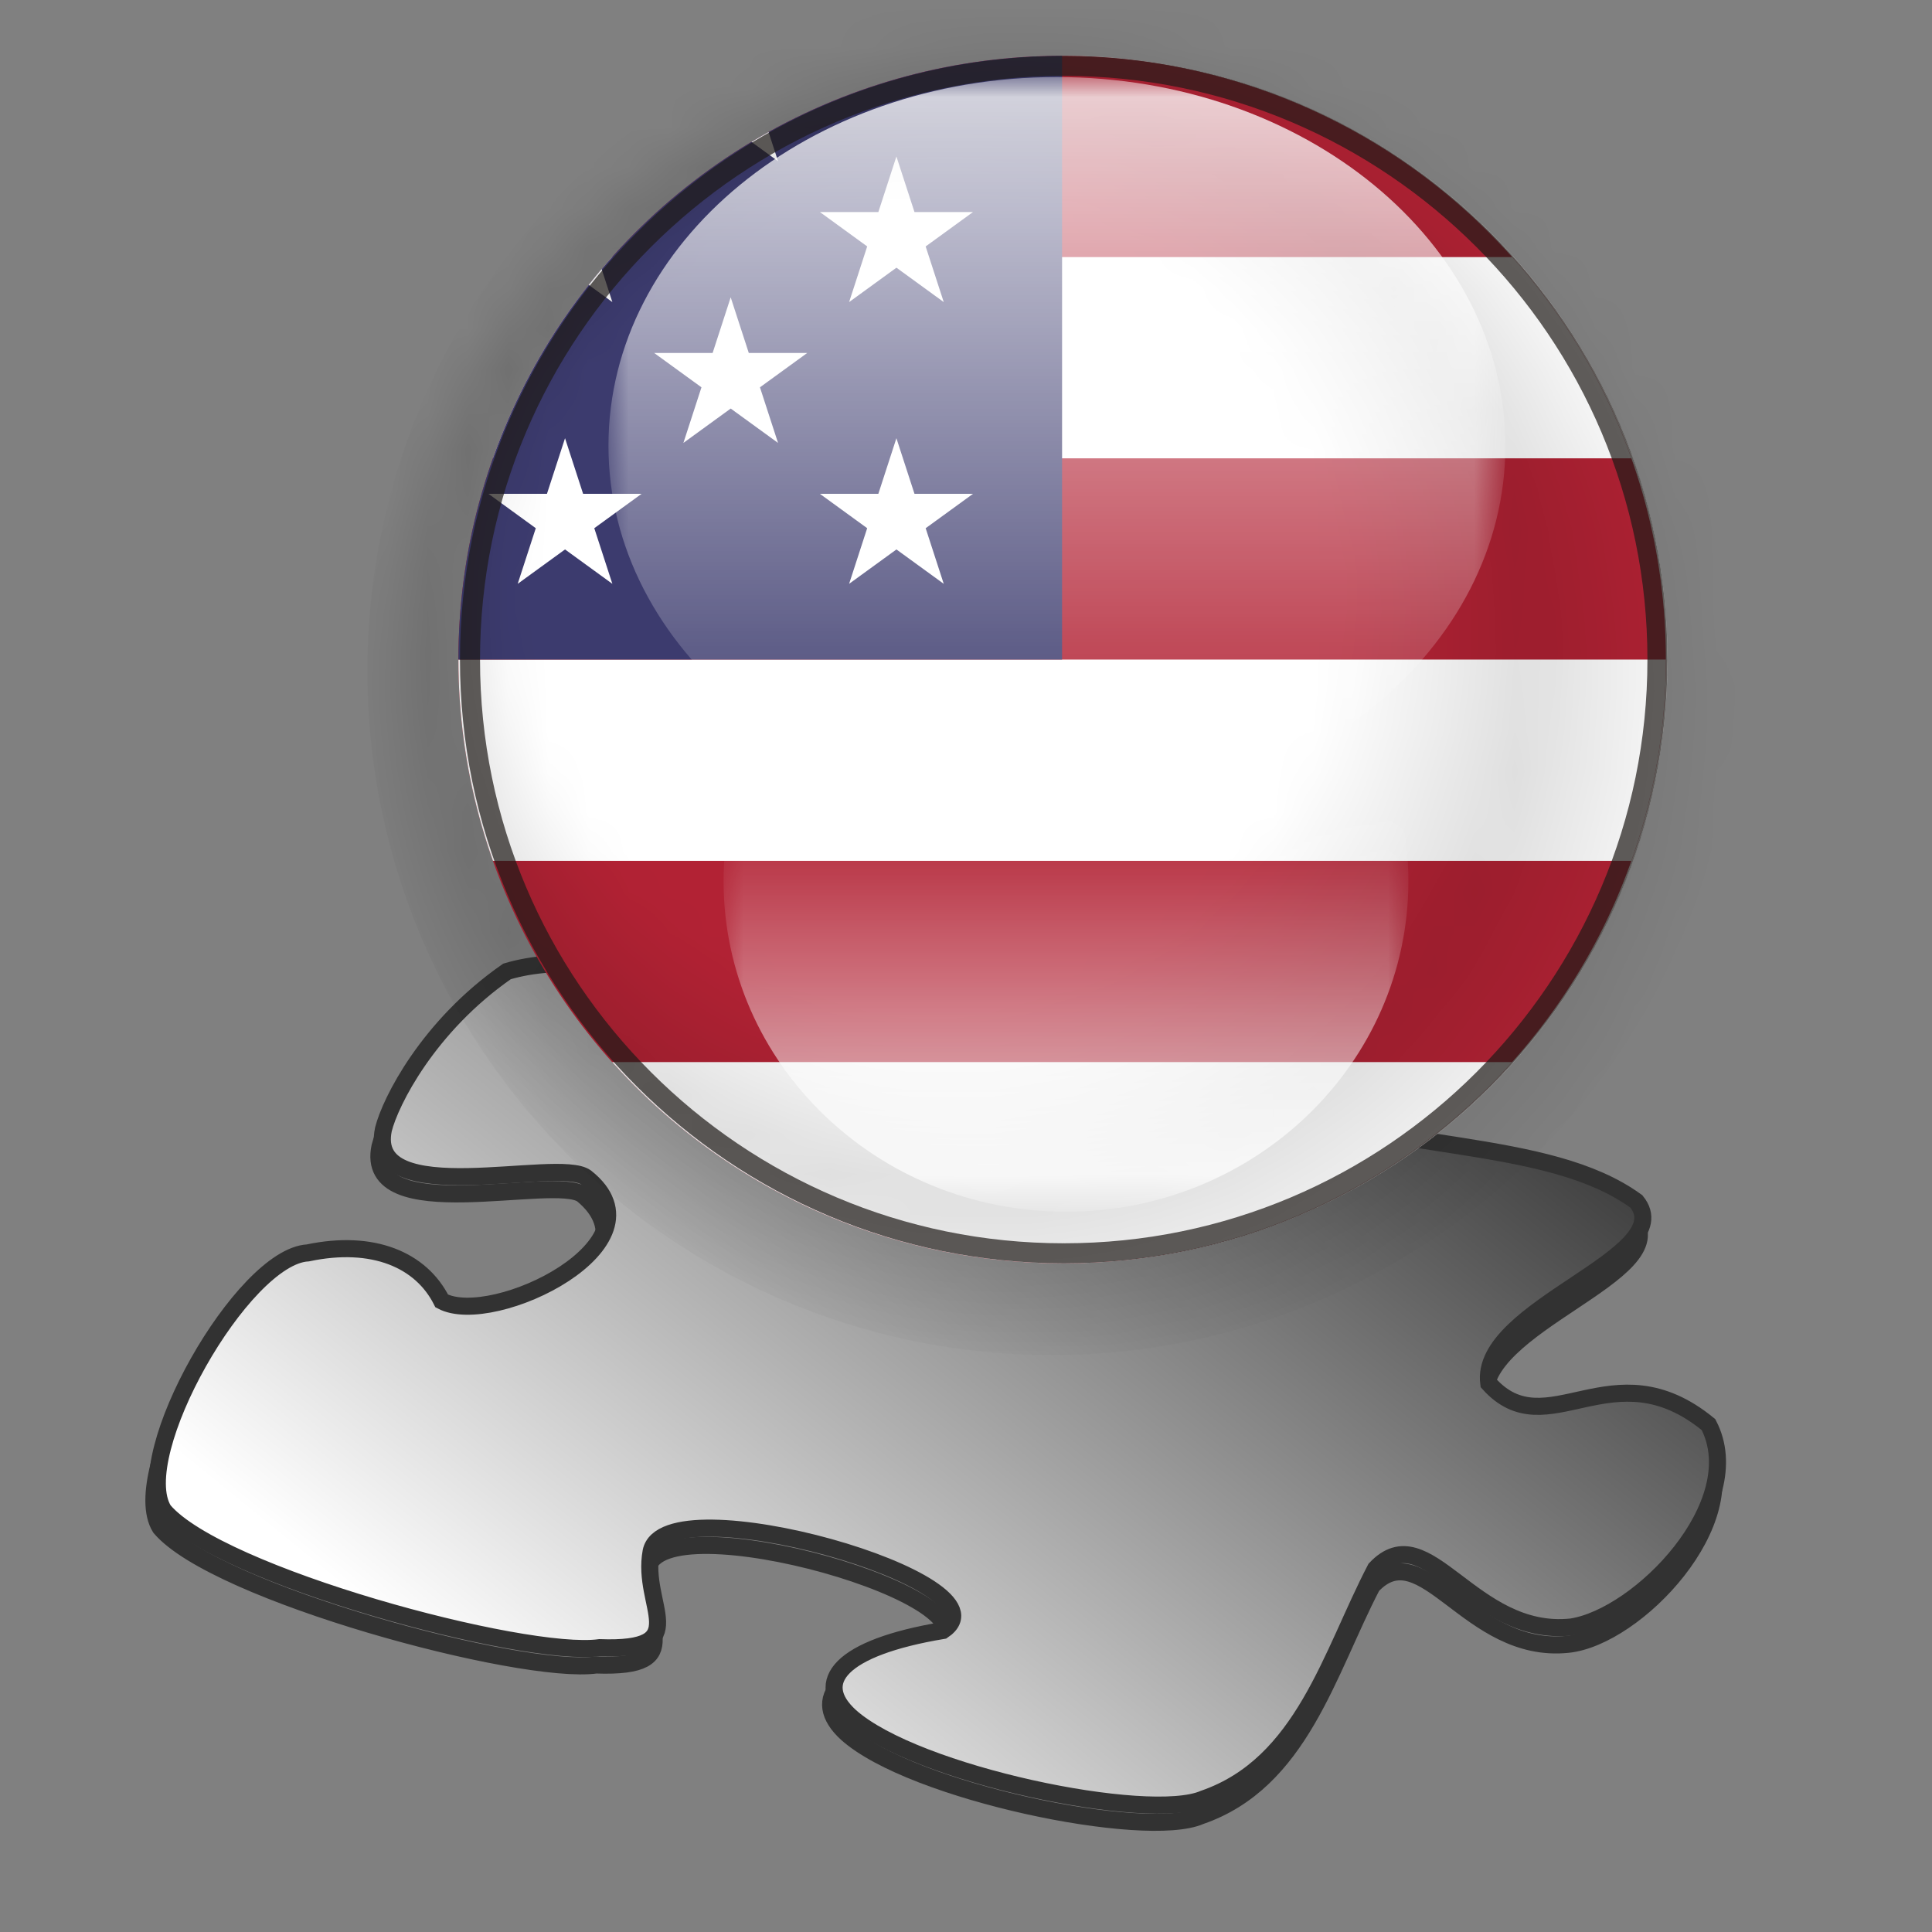 <?xml version="1.0" encoding="utf-8"?>
<!-- Generator: Adobe Illustrator 15.0.0, SVG Export Plug-In . SVG Version: 6.00 Build 0)  -->
<!DOCTYPE svg PUBLIC "-//W3C//DTD SVG 1.1//EN" "http://www.w3.org/Graphics/SVG/1.1/DTD/svg11.dtd">
<svg version="1.1"
	 id="svg2" xmlns:cc="http://creativecommons.org/ns#" xmlns:dc="http://purl.org/dc/elements/1.1/" xmlns:rdf="http://www.w3.org/1999/02/22-rdf-syntax-ns#" xmlns:inkscape="http://www.inkscape.org/namespaces/inkscape" xmlns:svg="http://www.w3.org/2000/svg" xmlns:sodipodi="http://sodipodi.sourceforge.net/DTD/sodipodi-0.dtd" inkscape:version="0.47 r22583" sodipodi:docname="Flag_Russia_template.svg"
	 xmlns="http://www.w3.org/2000/svg" xmlns:xlink="http://www.w3.org/1999/xlink" x="0px" y="0px" width="48px" height="48px"
	 viewBox="0 0 48 48" enable-background="new 0 0 48 48" xml:space="preserve">
<rect x="0" y="0" width="48" height="48" fill="#808080" stroke="none"/>
<g id="_127604904">
	<path id="_127606408" fill="#838281" stroke="#323232" stroke-width="0.424" d="M29.824,45.117
		c2.474-0.854,3.156-3.582,4.264-5.715c1.279-1.363,2.389,1.705,4.862,1.451c1.706-0.172,4.435-3.071,3.411-4.947
		c-2.389-2.047-4.008,0.512-5.459-1.109c-0.256-1.876,4.777-3.154,3.668-4.52c-2.217-1.621-6.228-1.194-10.064-2.646
		c-1.705-1.961,3.924-1.191,2.645-3.068c-0.512-0.77-3.838-2.646-7.676-1.792c-2.388,0.768,0.426,3.241-3.412,2.985
		c-2.559-0.257-6.994-1.962-9.552-1.192c-1.962,1.363-2.9,3.239-3.071,3.924c-0.427,2.047,4.35,0.682,5.032,1.193
		c2.047,1.704-2.303,3.752-3.582,3.068c-0.512-1.021-1.706-1.535-3.326-1.191c-1.621,0.084-4.436,5.029-3.583,6.396
		c1.365,1.62,8.956,3.668,10.832,3.412c2.388,0.084,1.024-1.024,1.28-2.39c0.341-1.705,9.04,0.769,7.164,1.963
		c-2.473,0.427-3.156,1.277-2.217,2.131C22.66,44.52,28.459,45.715,29.824,45.117L29.824,45.117z"/>
	
		<linearGradient id="_127605304_1_" gradientUnits="userSpaceOnUse" x1="396.246" y1="-618.433" x2="378.557" y2="-640.221" gradientTransform="matrix(1 0 0 -1 -362.88 -594.981)">
		<stop  offset="0" style="stop-color:#3F3F3F"/>
		<stop  offset="1" style="stop-color:#FFFFFF"/>
	</linearGradient>
	<path id="_127605304" fill="url(#_127605304_1_)" stroke="#323232" stroke-width="0.424" d="M29.909,44.691
		c2.474-0.854,3.155-3.584,4.265-5.715c1.279-1.365,2.389,1.705,4.861,1.447c1.706-0.256,4.436-3.068,3.412-5.029
		c-2.389-1.963-4.01,0.597-5.459-1.023c-0.256-1.877,4.775-3.156,3.668-4.521c-2.219-1.619-6.227-1.192-10.064-2.644
		c-1.705-1.962,3.924-1.194,2.645-3.071c-0.512-0.768-3.838-2.644-7.676-1.791c-2.389,0.768,0.426,3.241-3.413,2.985
		c-2.559-0.341-6.994-1.961-9.552-1.194c-1.962,1.364-2.9,3.241-3.07,3.924c-0.427,2.047,4.35,0.684,5.032,1.193
		c2.047,1.62-2.303,3.752-3.583,3.07c-0.512-1.023-1.706-1.535-3.326-1.194c-1.621,0.085-4.435,5.032-3.583,6.396
		c1.365,1.621,8.956,3.668,10.832,3.412c2.388,0.086,1.023-1.022,1.279-2.389c0.341-1.706,9.041,0.77,7.25,1.962
		c-2.559,0.427-3.241,1.279-2.303,2.134C22.745,44.094,28.545,45.287,29.909,44.691L29.909,44.691z"/>
</g>
<circle id="circle50" fill="#FFFFFF" cx="26.428" cy="16.387" r="15"/>
<g>
	<g>
		<g>
			<g>
				<defs>
					<circle id="SVGID_1_" cx="26.389" cy="16.387" r="15"/>
				</defs>
				<clipPath id="SVGID_2_">
					<use xlink:href="#SVGID_1_"  overflow="visible"/>
				</clipPath>
				<rect x="-23.013" y="-18.614" clip-path="url(#SVGID_2_)" fill="#B22234" width="104.16" height="65.001"/>
			</g>
		</g>
		<g>
			<g>
				<defs>
					<circle id="SVGID_3_" cx="26.389" cy="16.387" r="15"/>
				</defs>
				<clipPath id="SVGID_4_">
					<use xlink:href="#SVGID_3_"  overflow="visible"/>
				</clipPath>
				<g clip-path="url(#SVGID_4_)">
					<rect x="-23.013" y="-13.614" fill="#FFFFFF" width="104.16" height="5"/>
					<rect x="-23.013" y="-3.614" fill="#FFFFFF" width="104.16" height="5"/>
					<rect x="-23.013" y="6.387" fill="#FFFFFF" width="104.16" height="5"/>
					<rect x="-23.013" y="16.387" fill="#FFFFFF" width="104.16" height="5"/>
					<rect x="-23.013" y="26.387" fill="#FFFFFF" width="104.16" height="5"/>
					<rect x="-23.013" y="36.389" fill="#FFFFFF" width="104.16" height="5"/>
				</g>
			</g>
		</g>
		<g>
			<g>
				<defs>
					<circle id="SVGID_5_" cx="26.389" cy="16.387" r="15"/>
				</defs>
				<clipPath id="SVGID_6_">
					<use xlink:href="#SVGID_5_"  overflow="visible"/>
				</clipPath>
				<rect x="-23.013" y="-18.614" clip-path="url(#SVGID_6_)" fill="#3C3B6E" width="49.4" height="35.001"/>
			</g>
		</g>
		<g>
			<g>
				<defs>
					<circle id="SVGID_7_" cx="26.389" cy="16.387" r="15"/>
				</defs>
				<clipPath id="SVGID_8_">
					<use xlink:href="#SVGID_7_"  overflow="visible"/>
				</clipPath>
				<g clip-path="url(#SVGID_8_)">
					<g>
						<g>
							<g>
								<g>
									<g>
										<g>
											<g>
												<g>
													<g>
														<g id="s5_4_">
															<g id="s4_8_">
																<g>
																	<path id="s_39_" fill="#FFFFFF" d="M14.038,3.887l1.176,3.618l-3.078-2.237h3.804l-3.078,2.237L14.038,3.887z"/>
																</g>
															</g>
															<g>
																<path id="s_40_" fill="#FFFFFF" d="M14.038,10.887l1.176,3.618l-3.078-2.236h3.804l-3.078,2.236L14.038,10.887z"/>
															</g>
														</g>
														<g id="s9_4_">
															<g id="s4_9_">
																<g>
																	<path id="s_43_" fill="#FFFFFF" d="M18.154,0.386l1.176,3.619l-3.078-2.236h3.804l-3.077,2.236L18.154,0.386z"/>
																</g>
																<g>
																	<path id="s_44_" fill="#FFFFFF" d="M18.154,7.387l1.176,3.617l-3.078-2.235h3.804l-3.077,2.235L18.154,7.387z"/>
																</g>
															</g>
														</g>
														<g>
															<g id="s5_5_">
																<g id="s4_10_">
																	<g>
																		<path id="s_48_" fill="#FFFFFF" d="M22.271,3.887l1.176,3.618L20.37,5.268h3.804l-3.078,2.237L22.271,3.887z"/>
																	</g>
																</g>
																<g>
																	<path id="s_49_" fill="#FFFFFF" d="M22.271,10.887l1.176,3.618l-3.077-2.236h3.804l-3.078,2.236L22.271,10.887z"/>
																</g>
															</g>
														</g>
													</g>
												</g>
											</g>
										</g>
									</g>
								</g>
							</g>
						</g>
					</g>
				</g>
			</g>
		</g>
	</g>
</g>
<defs>
	<filter id="Adobe_OpacityMaskFilter" filterUnits="userSpaceOnUse" x="9.127" y="-0.333" width="34" height="34">
		<feColorMatrix  type="matrix" values="1 0 0 0 0  0 1 0 0 0  0 0 1 0 0  0 0 0 1 0"/>
	</filter>
</defs>
<mask maskUnits="userSpaceOnUse" x="9.127" y="-0.333" width="34" height="34" id="id7">
	
		<radialGradient id="rect18_1_" cx="389.88" cy="-611.98" r="17" fx="382.88" fy="-618.98" gradientTransform="matrix(-4.371139e-008 1 1 4.371139e-008 637.774 -372.339)" gradientUnits="userSpaceOnUse">
		<stop  offset="0" style="stop-color:#FFFFFF;stop-opacity:0"/>
		<stop  offset="0.6" style="stop-color:#FFFFFF;stop-opacity:0"/>
		<stop  offset="0.8" style="stop-color:#FFFFFF;stop-opacity:0.5"/>
		<stop  offset="1" style="stop-color:#FFFFFF;stop-opacity:0"/>
	</radialGradient>
	<rect id="rect18" x="8.794" y="0.54" fill="url(#rect18_1_)" filter="url(#Adobe_OpacityMaskFilter)" width="34" height="34"/>
</mask>
<circle id="circle56" sodipodi:rx="17" sodipodi:cx="26.4282" sodipodi:cy="16.3867" sodipodi:ry="17" opacity="0.5" mask="url(#id7)" enable-background="new    " cx="26.127" cy="16.667" r="17">
</circle>
<path id="path58" fill="#1F1A17" fill-opacity="0.702" d="M26.428,1.387c8.283,0,15,6.717,15,15c0,8.283-6.717,15-15,15
	c-8.282,0-15-6.717-15-15C11.428,8.104,18.146,1.387,26.428,1.387z M26.43,1.885v0.002h-0.002h-0.004V1.885
	c-4,0.001-7.623,1.625-10.248,4.249c-2.625,2.625-4.25,6.25-4.25,10.251h0.002v0.002v0.004h-0.002c0.001,4,1.625,7.624,4.249,10.248
	c2.625,2.625,6.25,4.25,10.251,4.25v-0.002h0.002h0.006v0.002c3.998,0,7.623-1.625,10.246-4.248c2.625-2.625,4.25-6.25,4.25-10.25
	h-0.002v-0.002v-0.004h0.002c0-4-1.623-7.623-4.248-10.248S30.432,1.885,26.43,1.885L26.43,1.885z"/>
<defs>
	<filter id="Adobe_OpacityMaskFilter_1_" filterUnits="userSpaceOnUse" x="15.117" y="1.915" width="22.283" height="18.316">
		<feColorMatrix  type="matrix" values="1 0 0 0 0  0 1 0 0 0  0 0 1 0 0  0 0 0 1 0"/>
	</filter>
</defs>
<mask maskUnits="userSpaceOnUse" x="15.117" y="1.915" width="22.283" height="18.316" id="id0">
	
		<linearGradient id="rect28_1_" gradientUnits="userSpaceOnUse" x1="389.13" y1="-596.895" x2="389.13" y2="-615.212" gradientTransform="matrix(1 0 0 -1 -362.88 -594.981)">
		<stop  offset="0" style="stop-color:#FFFFFF;stop-opacity:0.8"/>
		<stop  offset="0.5" style="stop-color:#FFFFFF;stop-opacity:0.4"/>
		<stop  offset="1" style="stop-color:#FFFFFF;stop-opacity:0"/>
	</linearGradient>
	
		<rect id="rect28" x="15" y="1.807" fill="url(#rect28_1_)" filter="url(#Adobe_OpacityMaskFilter_1_)" width="22.5" height="18.533"/>
</mask>
<path id="path60" mask="url(#id0)" fill="#FFFFFF" d="M26.258,1.915c-6.152,0-11.141,4.101-11.141,9.158
	c0,5.057,4.989,9.158,11.141,9.158c6.152,0,11.143-4.102,11.143-9.158C37.4,6.016,32.41,1.915,26.258,1.915z"/>
<defs>
	<filter id="Adobe_OpacityMaskFilter_2_" filterUnits="userSpaceOnUse" x="17.977" y="13.673" width="17.014" height="16.433">
		<feColorMatrix  type="matrix" values="1 0 0 0 0  0 1 0 0 0  0 0 1 0 0  0 0 0 1 0"/>
	</filter>
</defs>
<mask maskUnits="userSpaceOnUse" x="17.977" y="13.673" width="17.014" height="16.433" id="id2">
	
		<linearGradient id="rect38_1_" gradientUnits="userSpaceOnUse" x1="389.365" y1="-614.981" x2="389.365" y2="-624.981" gradientTransform="matrix(1 0 0 -1 -362.88 -594.981)">
		<stop  offset="0" style="stop-color:#FFFFFF;stop-opacity:0"/>
		<stop  offset="0.5" style="stop-color:#FFFFFF;stop-opacity:0.4"/>
		<stop  offset="1" style="stop-color:#FFFFFF;stop-opacity:0.8"/>
	</linearGradient>
	
		<rect id="rect38" x="17.87" y="15" fill="url(#rect38_1_)" filter="url(#Adobe_OpacityMaskFilter_2_)" width="17.229" height="15"/>
</mask>
<path id="path62" mask="url(#id2)" fill="#FFFFFF" d="M26.484,13.673c-4.697,0-8.507,3.679-8.507,8.216
	c0,4.536,3.81,8.216,8.507,8.216s8.507-3.682,8.507-8.216C34.991,17.353,31.182,13.673,26.484,13.673z"/>
</svg>
